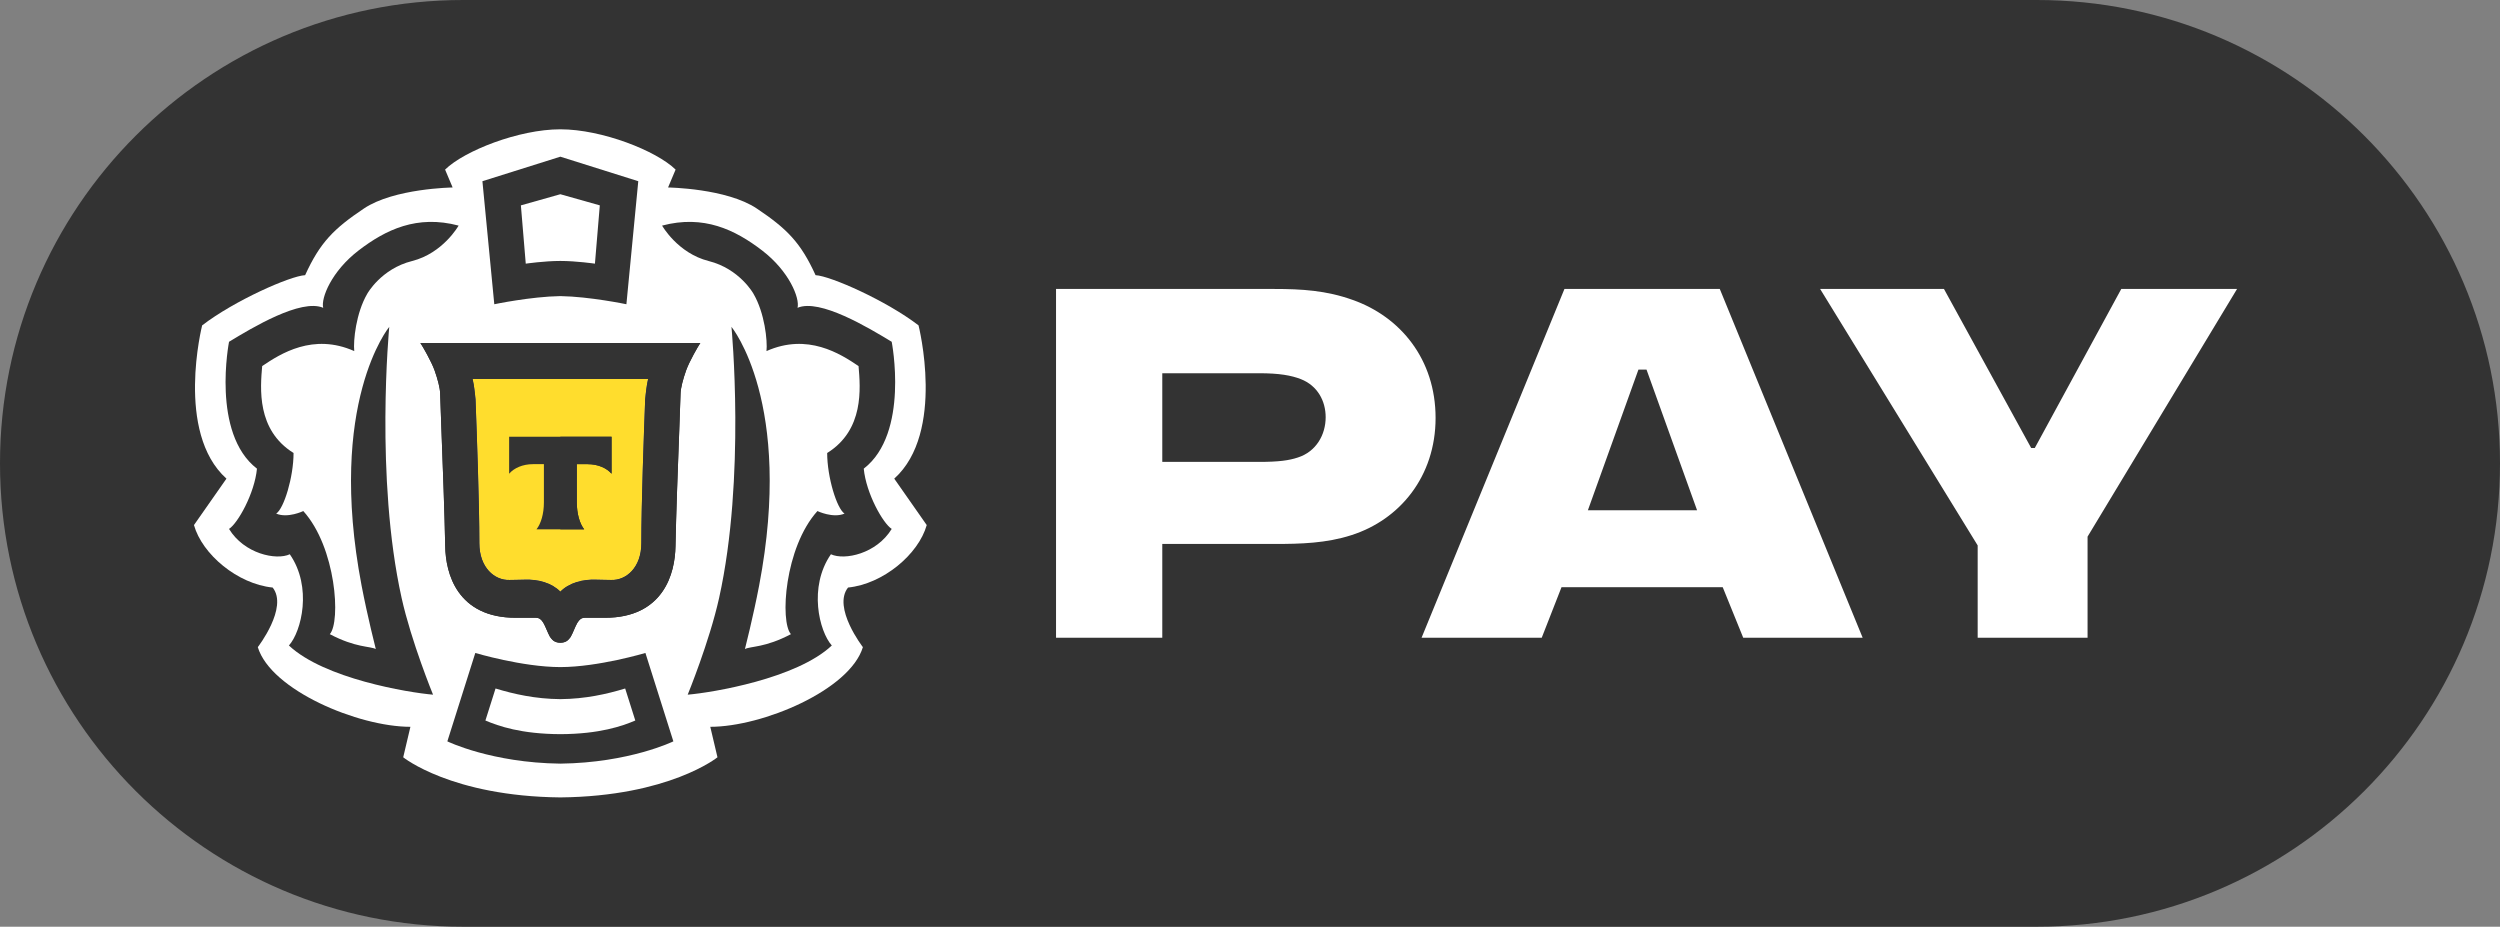 <svg width="116" height="43" viewBox="0 0 116 43" fill="none" xmlns="http://www.w3.org/2000/svg">
<rect x="0" y="0" width="116" height="43" fill="#808080" stroke="none"/>
<g clip-path="url(#clip0_112_36918)">
<path d="M94.5 0H21.5C9.626 0 0 9.626 0 21.5C0 33.374 9.626 43 21.5 43H94.5C106.374 43 116 33.374 116 21.5C116 9.626 106.374 0 94.5 0Z" fill="#333333"/>
<path d="M26 6C27.927 6 30.456 6.996 31.348 7.869L30.998 8.699C30.998 8.699 33.714 8.736 35.114 9.675C36.514 10.613 37.152 11.252 37.842 12.768C38.532 12.802 41.121 13.946 42.62 15.097C42.62 15.097 43.88 20.065 41.493 22.209L43 24.363C42.62 25.719 40.979 27.097 39.349 27.262C38.615 28.188 40.038 30.027 40.038 30.027C39.435 32.019 35.38 33.724 32.957 33.724L33.291 35.138C33.291 35.138 31.052 36.949 26 37C20.948 36.949 18.709 35.138 18.709 35.138L19.043 33.724C16.62 33.724 12.565 32.019 11.962 30.027C11.962 30.027 13.385 28.188 12.652 27.262C11.021 27.097 9.38 25.719 9 24.363L10.507 22.209C8.12 20.065 9.38 15.097 9.38 15.097C10.879 13.946 13.468 12.802 14.158 12.768C14.848 11.252 15.486 10.613 16.886 9.675C18.286 8.736 21.002 8.699 21.002 8.699L20.652 7.869C21.544 6.996 24.073 6 26 6Z" fill="white"/>
<path d="M25.993 27.445C25.995 27.443 26 27.456 26 27.456C26 27.456 26.005 27.443 26.007 27.445C26.377 27.072 26.953 26.892 27.555 26.895C27.606 26.894 27.657 26.896 27.707 26.898C27.768 26.901 27.937 26.904 28.093 26.906C28.213 26.908 28.355 26.91 28.406 26.912C29.086 26.907 29.758 26.309 29.758 25.202C29.758 23.319 29.875 20.158 29.936 18.535C29.936 18.535 29.979 18.073 30.022 17.831C30.038 17.744 30.055 17.659 30.072 17.582H21.928C21.945 17.659 21.962 17.744 21.978 17.831C22.021 18.073 22.064 18.535 22.064 18.535C22.125 20.158 22.242 23.319 22.242 25.202C22.242 26.309 22.914 26.907 23.594 26.912C23.645 26.91 23.787 26.908 23.907 26.906C24.064 26.904 24.232 26.901 24.293 26.898C24.343 26.896 24.394 26.894 24.445 26.895C25.047 26.892 25.623 27.072 25.993 27.445Z" fill="#FFDD2D"/>
<path d="M21.28 10.468C19.352 9.956 17.899 10.656 16.642 11.619C15.382 12.584 14.885 13.834 14.996 14.282C13.965 13.843 11.703 15.205 10.627 15.859C10.627 15.859 9.793 20.104 11.923 21.746C11.813 22.899 11.032 24.283 10.627 24.542C11.329 25.696 12.817 26.011 13.447 25.718C14.5 27.237 13.991 29.295 13.406 29.951C15.043 31.491 18.949 32.136 20.093 32.233C20.093 32.233 19.086 29.775 18.636 27.749C17.393 22.151 18.062 15.166 18.062 15.166C18.062 15.166 15.159 18.685 16.777 27.169C17.051 28.602 17.437 30.116 17.437 30.116C17.168 29.977 16.511 30.061 15.303 29.425C15.82 28.845 15.598 25.402 14.073 23.713C14.073 23.713 13.348 24.061 12.815 23.831C13.173 23.602 13.621 22.139 13.621 21.019C11.897 19.946 12.079 18.006 12.165 16.986C13.011 16.414 14.528 15.441 16.437 16.29C16.387 15.809 16.517 14.527 17.041 13.63C17.041 13.63 17.679 12.474 19.119 12.112C20.559 11.749 21.28 10.468 21.28 10.468Z" fill="#333333"/>
<path d="M30.721 10.468C32.649 9.956 34.102 10.656 35.359 11.619C36.619 12.584 37.117 13.834 37.006 14.282C38.036 13.843 40.298 15.205 41.375 15.859C41.375 15.859 42.208 20.104 40.078 21.746C40.189 22.899 40.97 24.283 41.375 24.542C40.673 25.696 39.185 26.011 38.555 25.718C37.502 27.237 38.011 29.295 38.596 29.951C36.959 31.491 33.053 32.136 31.909 32.233C31.909 32.233 32.916 29.775 33.366 27.749C34.608 22.151 33.94 15.166 33.94 15.166C33.94 15.166 36.842 18.685 35.224 27.169C34.951 28.602 34.565 30.116 34.565 30.116C34.834 29.977 35.491 30.061 36.699 29.425C36.182 28.845 36.404 25.402 37.929 23.713C37.929 23.713 38.654 24.061 39.187 23.831C38.828 23.602 38.381 22.139 38.381 21.019C40.105 19.946 39.922 18.006 39.837 16.986C38.991 16.414 37.474 15.441 35.565 16.29C35.615 15.809 35.484 14.527 34.961 13.63C34.961 13.63 34.323 12.474 32.883 12.112C31.443 11.749 30.721 10.468 30.721 10.468Z" fill="#333333"/>
<path fill-rule="evenodd" clip-rule="evenodd" d="M19.506 15.916H32.494C32.393 16.062 31.984 16.771 31.837 17.181C31.691 17.592 31.583 18.006 31.578 18.261C31.574 18.463 31.55 19.091 31.519 19.911L31.519 19.919C31.458 21.547 31.367 23.938 31.342 25.351C31.331 25.974 31.198 26.801 30.718 27.476C30.229 28.164 29.404 28.664 28.076 28.664H27.143C27.051 28.664 26.987 28.688 26.937 28.724C26.884 28.763 26.834 28.822 26.784 28.906C26.734 28.992 26.682 29.111 26.633 29.225C26.589 29.328 26.539 29.444 26.481 29.549C26.461 29.576 26.381 29.688 26.306 29.738C26.226 29.791 26.125 29.823 26.002 29.823H26H25.999C25.875 29.823 25.774 29.791 25.694 29.738C25.619 29.688 25.539 29.576 25.519 29.549C25.461 29.444 25.411 29.328 25.367 29.225C25.318 29.111 25.266 28.992 25.216 28.906C25.166 28.822 25.117 28.763 25.063 28.724C25.013 28.688 24.949 28.664 24.857 28.664H23.924C22.596 28.664 21.771 28.164 21.282 27.476C20.802 26.801 20.669 25.974 20.658 25.351C20.633 23.938 20.543 21.547 20.481 19.919L20.481 19.912C20.45 19.091 20.426 18.463 20.422 18.261C20.418 18.006 20.309 17.592 20.163 17.181C20.016 16.771 19.607 16.062 19.506 15.916ZM26 27.453C26.397 27.046 27.035 26.867 27.689 26.898C27.75 26.901 27.918 26.904 28.074 26.906C28.195 26.908 28.308 26.91 28.359 26.911C29.054 26.934 29.758 26.334 29.758 25.202C29.758 23.319 29.876 20.158 29.936 18.535C29.936 18.535 29.979 18.073 30.023 17.831C30.038 17.744 30.055 17.659 30.072 17.582H21.928C21.945 17.659 21.962 17.744 21.978 17.831C22.021 18.073 22.064 18.535 22.064 18.535C22.125 20.158 22.242 23.319 22.242 25.202C22.242 26.334 22.946 26.934 23.641 26.911C23.692 26.91 23.805 26.908 23.926 26.906C24.082 26.904 24.25 26.901 24.311 26.898C24.965 26.867 25.604 27.046 26 27.453Z" fill="#333333"/>
<path fill-rule="evenodd" clip-rule="evenodd" d="M19.507 15.916H32.494C32.394 16.062 31.984 16.771 31.838 17.181C31.691 17.592 31.583 18.006 31.578 18.261C31.574 18.463 31.551 19.091 31.52 19.911L31.519 19.919C31.458 21.547 31.368 23.938 31.343 25.351C31.331 25.974 31.198 26.801 30.718 27.476C30.23 28.164 29.404 28.664 28.077 28.664H27.143C27.051 28.664 26.988 28.688 26.938 28.724C26.884 28.763 26.834 28.822 26.785 28.906C26.735 28.992 26.682 29.111 26.634 29.225C26.589 29.328 26.54 29.444 26.481 29.549C26.461 29.576 26.381 29.688 26.306 29.738C26.226 29.791 26.124 29.823 26 29.823C25.877 29.823 25.775 29.791 25.695 29.738C25.62 29.688 25.54 29.576 25.52 29.549C25.461 29.444 25.412 29.328 25.367 29.225C25.319 29.111 25.267 28.992 25.216 28.906C25.167 28.822 25.117 28.763 25.064 28.724C25.013 28.688 24.95 28.664 24.858 28.664H23.924C22.597 28.664 21.771 28.164 21.283 27.476C20.802 26.801 20.67 25.974 20.658 25.351C20.633 23.938 20.543 21.547 20.482 19.919L20.481 19.912C20.451 19.091 20.427 18.463 20.423 18.261C20.418 18.006 20.31 17.592 20.163 17.181C20.017 16.771 19.608 16.062 19.507 15.916ZM26 27.453C26.397 27.046 27.036 26.867 27.689 26.898C27.751 26.901 27.919 26.904 28.075 26.906C28.195 26.908 28.308 26.91 28.359 26.911C29.055 26.934 29.759 26.334 29.759 25.202C29.759 23.319 29.876 20.158 29.936 18.535C29.936 18.535 29.98 18.073 30.023 17.831C30.038 17.744 30.055 17.659 30.073 17.582H21.928C21.946 17.659 21.963 17.744 21.978 17.831C22.021 18.073 22.065 18.535 22.065 18.535C22.125 20.158 22.242 23.319 22.242 25.202C22.242 26.334 22.946 26.934 23.642 26.911C23.693 26.91 23.806 26.908 23.926 26.906C24.082 26.904 24.25 26.901 24.312 26.898C24.965 26.867 25.604 27.046 26 27.453Z" fill="#333333"/>
<path fill-rule="evenodd" clip-rule="evenodd" d="M22.384 8.408L26 7.27L29.616 8.408L29.065 14.117C29.065 14.117 27.365 13.761 26 13.739C24.635 13.761 22.935 14.117 22.935 14.117L22.384 8.408ZM26 12.108C26.741 12.108 27.605 12.234 27.605 12.234L27.831 9.529L26 9.012L24.169 9.529L24.395 12.234C24.395 12.234 25.259 12.108 26 12.108Z" fill="#333333"/>
<path fill-rule="evenodd" clip-rule="evenodd" d="M22.054 30.297C22.054 30.297 24.239 30.951 26 30.953C27.762 30.951 29.947 30.297 29.947 30.297L31.244 34.399C31.244 34.399 29.207 35.394 26 35.433C22.793 35.394 20.757 34.399 20.757 34.399L22.054 30.297ZM22.523 33.432C23.135 33.691 24.175 34.057 26.001 34.065C27.827 34.057 28.866 33.691 29.478 33.432L29.008 31.946C28.158 32.205 27.164 32.43 26 32.44C24.836 32.43 23.843 32.205 22.993 31.946L22.523 33.432Z" fill="#333333"/>
<path d="M24.892 24.562H27.108C26.902 24.307 26.764 23.842 26.764 23.311L26.763 21.536H27.317L27.319 21.537H27.272C27.741 21.537 28.151 21.716 28.376 21.981V20.265H23.624V21.981C23.849 21.716 24.259 21.537 24.727 21.537H24.681L24.683 21.536H25.237V23.311C25.237 23.843 25.098 24.307 24.892 24.562Z" fill="#333333"/>
<path fill-rule="evenodd" clip-rule="evenodd" d="M26 24.562H27.108C26.902 24.307 26.764 23.842 26.764 23.311L26.763 21.536H27.317L27.319 21.537H27.273C27.741 21.537 28.151 21.716 28.376 21.981V20.265L26 20.265V24.562Z" fill="#333333"/>
<path d="M59.132 13.408H49V29.592H53.93V25.24H59.132C60.356 25.24 61.545 25.206 62.702 24.832C64.945 24.118 66.611 22.112 66.611 19.392C66.611 16.672 64.979 14.7 62.77 13.918C61.545 13.476 60.39 13.408 59.132 13.408ZM53.93 21.432V17.318H58.418C59.37 17.318 59.914 17.42 60.356 17.59C61.138 17.896 61.511 18.61 61.511 19.358C61.511 20.174 61.07 20.956 60.22 21.228C59.812 21.364 59.336 21.432 58.418 21.432H53.93Z" fill="white"/>
<path d="M73.678 23.676L76.024 17.148H76.398L78.744 23.676H73.678ZM72.454 27.246H79.934L80.886 29.592H86.428L79.798 13.408H72.59L65.96 29.592H71.536L72.454 27.246Z" fill="white"/>
<path d="M98.427 13.408L94.415 20.786H94.246L90.2 13.408H84.454L91.764 25.308V29.592H96.863V24.9L103.799 13.408H98.427Z" fill="white"/>
</g>
<defs>
<clipPath id="clip0_112_36918">
<rect width="116" height="43" fill="white"/>
</clipPath>
</defs>
</svg>
